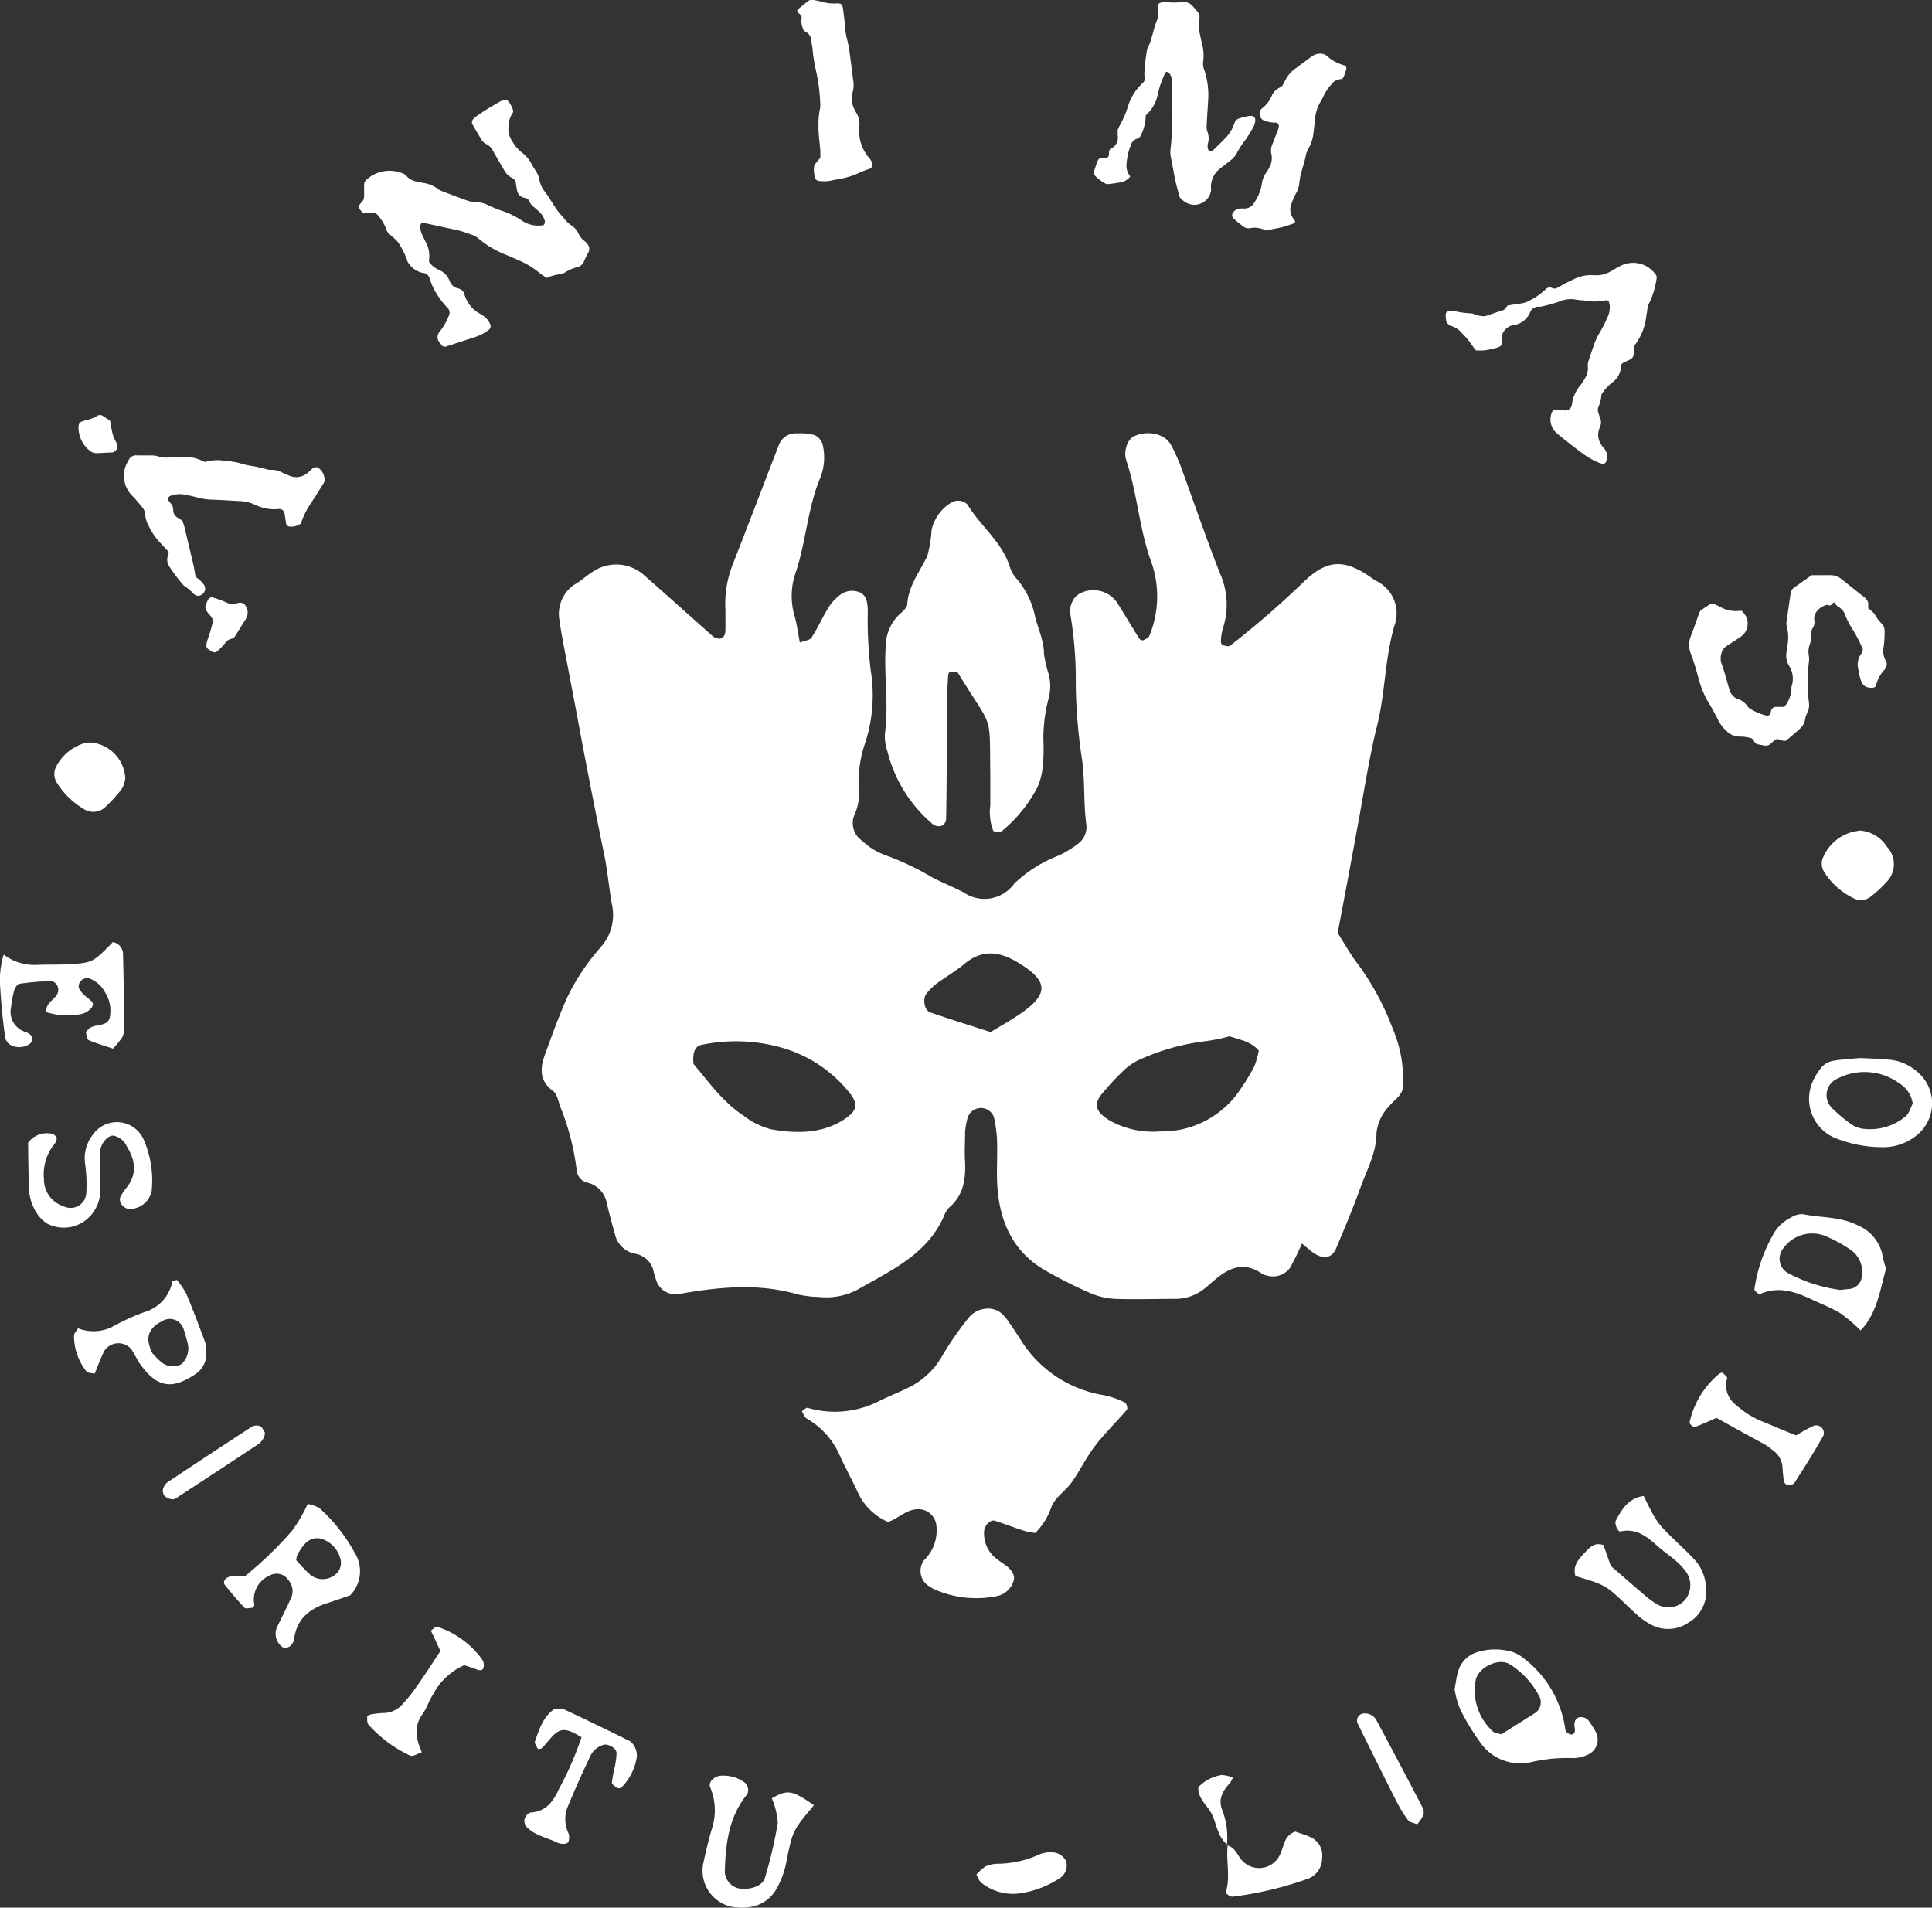 <?xml version="1.0" encoding="UTF-8"?> <svg xmlns="http://www.w3.org/2000/svg" viewBox="0 0 214.52 211.82"><rect x="0" y="0" width="214.52" height="211.82" fill="#333333" stroke="none"/><defs><style>.cls-1{fill:#fff;fill-rule:evenodd;}</style></defs><title>Recurso 1</title><g id="Capa_2" data-name="Capa 2"><g id="Layer_1" data-name="Layer 1"><path class="cls-1" d="M148.53,103.59c.79,1.23,1.41,2.39,2.2,3.4a29.46,29.46,0,0,1,3.92,7.26,14.15,14.15,0,0,1,1.11,6.63c-.21.87-1,1.29-1.48,1.91a5.08,5.08,0,0,0-1.44,3c0,2.21-1.05,4.06-1.75,6-.82,2.3-1.78,4.55-2.72,6.8-.5,1.2-1.55,1.31-2.75.36l-1.06-.87a29.56,29.56,0,0,1-1.32,2.7,2.36,2.36,0,0,1-2.61.84,1.79,1.79,0,0,1-.46-.16c-2-1.42-3.67-.73-5.28.65-.38.31-.73.65-1.12.95a5.14,5.14,0,0,1-3.16,1.16c-2.28,0-4.56.08-6.84,0a8,8,0,0,1-2.82-.69,51.23,51.23,0,0,1-4.8-2.41c-3.42-1.93-5-5.07-5.36-8.82-.2-1.93,0-3.9-.09-5.86a15.24,15.24,0,0,0-.34-2.4,1.54,1.54,0,0,0-2.94.16,9.08,9.08,0,0,0-.26,1.44c0,1.13-.08,2.28,0,3.42.07,1.85-.17,3.58-1.64,4.91a2.34,2.34,0,0,0-.59.78c-1.81,4.48-5.94,6.27-9.73,8.46a7.44,7.44,0,0,1-4.27.8,11.45,11.45,0,0,1-2.42-.3c-4.35-1.25-8.7-.8-13-.05a2.25,2.25,0,0,1-2.67-1.57,7.75,7.75,0,0,1-.27-.94,2.51,2.51,0,0,0-2-1.93,2.82,2.82,0,0,1-2.3-2.23c-.33-1.1-.6-2.2-.88-3.31a2.85,2.85,0,0,0-2.17-2.36,1.54,1.54,0,0,1-1.19-1.4,27.7,27.7,0,0,0-1.83-7.06c-.21-.61-.36-1.4-.81-1.73-1.7-1.27-1.35-2.79-.76-4.37.73-2,1.46-4,2.31-5.92a24.4,24.4,0,0,1,3.77-5.68,5.34,5.34,0,0,0,1.27-4.55c-.33-1.76-.48-3.55-.81-5.31C66.07,89.92,65,84.49,64,79.05q-.64-3.36-1.28-6.72c-.21-1.12-.44-2.24-.58-3.36A3.91,3.91,0,0,1,64,64.78c.69-.42,1.3-1,2-1.41a4.63,4.63,0,0,1,5.46.45c2.57,2.25,5.1,4.54,7.66,6.8a1.14,1.14,0,0,0,.87.29c.53-.15.56-.68.56-1.14,0-.66,0-1.31,0-2a11.94,11.94,0,0,1,.87-5.25c1.72-4.4,3.4-8.81,5.1-13.21a2,2,0,0,1,2-1.19,5.87,5.87,0,0,1,1.92.19,1.65,1.65,0,0,1,.89,1,6.14,6.14,0,0,1-.29,3.84c-1.38,3.35-1.54,7-2.68,10.39a7.9,7.9,0,0,0-.15,4.81c.27.92.39,1.89.6,3,.55-.22,1.12-.26,1.3-.55.7-1.09,1.23-2.3,1.92-3.4a5.21,5.21,0,0,1,1.33-1.4,2.18,2.18,0,0,1,1.85-.31,1.37,1.37,0,0,1,1,.95,5,5,0,0,1,.14,1.45,46,46,0,0,0,.33,6.34A17.17,17.17,0,0,1,96,82.69a13.59,13.59,0,0,0-.66,4.81,5.53,5.53,0,0,1-.42,2.87,2.37,2.37,0,0,0,.83,3,7.1,7.1,0,0,0,2.44,1.54,30.92,30.92,0,0,1,5.3,2.5c1.15.61,2.37,1.08,3.52,1.69a4.08,4.08,0,0,0,5.62-1A14.78,14.78,0,0,1,117.55,95a11.65,11.65,0,0,0,2.08-1.26,2.33,2.33,0,0,0,1-2.11c-.36-2.59-.12-5.19-.56-7.78a59.55,59.55,0,0,1-.62-7.78,44,44,0,0,0-.59-7.78,2.43,2.43,0,0,1,.18-1.43,2,2,0,0,1,.94-1,3.22,3.22,0,0,1,4.22,1.31c.77,1.24,1.52,2.5,2.3,3.74a.49.49,0,0,0,.42.19c.26-.12.61-.27.7-.5a11.48,11.48,0,0,0,.24-8.12c-1.37-3.7-1.56-7.66-2.81-11.37a2.52,2.52,0,0,1,0-1.44,2,2,0,0,1,.75-1.17c1.25-.68,3.46-.58,4.28,1a21.13,21.13,0,0,1,1,2.21c1.46,4,2.83,8,4.36,11.91a8.5,8.5,0,0,1,.34,6.17,6.1,6.1,0,0,0-.22,1.43c0,.14.09.39.19.41.27.08.66.2.83.07a103.43,103.43,0,0,0,8.45-7.35c2.27-2.05,4-2.24,6.57-.65.42.26.8.57,1.22.81a4,4,0,0,1,2,5c-1.06,3.62-1,7.41-1.91,11.06s-1.5,7.66-2.23,11.5C150,95.84,149.3,99.52,148.53,103.59Zm-12,11.47a18.43,18.43,0,0,1-2.74.56,24.87,24.87,0,0,0-7,1.93,6.33,6.33,0,0,0-2,1.29,28.7,28.7,0,0,0-2.32,2.48c-1.19,1.36-.73,2.17.71,3.08a9.83,9.83,0,0,0,5.61,1.23,10.44,10.44,0,0,0,9-4.77,22.52,22.52,0,0,0,1.5-2.49,9.52,9.52,0,0,0,.48-1.72C138.84,115.6,137.67,115.47,136.5,115.06ZM77,118.14c1.65,1.93,3.23,4.22,5.59,5.76a8.49,8.49,0,0,0,3,1.49c2.75.48,5.51.53,8-1,1.55-1,1.82-1.72.69-3.11a14.85,14.85,0,0,0-7.18-4.86A18.59,18.59,0,0,0,78,116C77.09,116.13,76.89,117,77,118.14Zm33-3.54c1.25-.76,2.23-1.31,3.16-1.94,3.4-2.3,3.3-3.77-.32-5.89-2-1.17-3.9-1.32-5.79.29-1,.83-2.12,1.46-3.15,2.23a7,7,0,0,0-1,1c-.5.57-.27,1.9.38,2.12C105.45,113.16,107.6,113.83,110,114.6Z"></path><path class="cls-1" d="M98.62,169a6.51,6.51,0,0,1-3.33-3.2c-.61-1.33-1.31-2.62-1.94-3.94a8.8,8.8,0,0,0-3.77-4.35c-.24-.13-.36-.51-.55-.81.22-.13.48-.42.64-.38a10.8,10.8,0,0,0,8.06-.81c1-.48,2.09-.91,3.11-1.42a8.61,8.61,0,0,0,3.83-3.63,36.22,36.22,0,0,1,2.77-4,2.79,2.79,0,0,1,2.07-1.15,2.44,2.44,0,0,1,1.36.28,3.62,3.62,0,0,1,1,1c.47.66.92,1.34,1.35,2a13.37,13.37,0,0,0,9.43,6.34,10,10,0,0,1,2.26.8c.17.08.33.67.22.79-1.15,1.36-2.45,2.6-3.52,4s-1.69,2.78-2.64,4.1c-.65.92-1.68,1.52-2.19,2.6a7.35,7.35,0,0,1-1.84,3,9.85,9.85,0,0,1-1.25-.25c-1.08-.35-2.14-.76-3.22-1.11-.52-.17-1.2.57-1.2,1.22a3.52,3.52,0,0,0,1,2.67c.46.45,1,.77,1.55,1.18.69.57.91,1.17.7,1.67a2.43,2.43,0,0,1-1.71,1.6,11.46,11.46,0,0,1-7.16-.77c-.15-.07-.28-.18-.42-.26a2,2,0,0,1-.63-2.93,4.59,4.59,0,0,0,1.35-4,2,2,0,0,0-2.05-1.66C100.61,167.61,99.83,168.56,98.62,169Z"></path><path class="cls-1" d="M110.3,92.29a5.72,5.72,0,0,1-.34-2.87c0-1.14,0-2.28,0-3.42-.1-7.12.35-4.81-3.58-11.27-.11-.18-.58-.15-.88-.15-.07,0-.21.24-.22.38-.06,1.13-.15,2.27-.15,3.4,0,4.24,0,8.48-.08,12.72a.93.93,0,0,1-.57.64,1.14,1.14,0,0,1-.89-.19,15.47,15.47,0,0,1-5.07-8.16,4.93,4.93,0,0,1-.26-1.93c.44-3.24-.14-6.48.09-9.73a4.93,4.93,0,0,1,1.51-3.48c.35-.33.86-.74.88-1.13.12-2.06,1.38-3.59,2.21-5.33a12.65,12.65,0,0,0,.48-2.88,4.75,4.75,0,0,1,2.21-3.09,1.47,1.47,0,0,1,1.79.23c1.41,2.36,3.76,4.08,4.66,6.8a3.61,3.61,0,0,0,.67,1.29,9.29,9.29,0,0,1,2.16,4.3c.33,1.4,1,2.7,1,4.23a15.87,15.87,0,0,0,.56,2.34,5.52,5.52,0,0,1,0,2.39,17.15,17.15,0,0,0-.61,5.32,19.76,19.76,0,0,1-.09,2.44,7.36,7.36,0,0,1-.62,2.34,15.85,15.85,0,0,1-4,4.87C111,92.49,110.61,92.32,110.3,92.29Z"></path><path class="cls-1" d="M40.3,23.66a4.5,4.5,0,0,1-.34-.42.48.48,0,0,1,0-.56,1.37,1.37,0,0,1,.16-.18,1,1,0,0,0,.31-.76c0-.39,0-.79,0-1.2a.75.75,0,0,1,.3-.62,3.8,3.8,0,0,1,3.82-.73,1.25,1.25,0,0,1,.61.37,1.72,1.72,0,0,0,1,.57l.82.18a3.57,3.57,0,0,1,1.74.74.88.88,0,0,0,.21.12c1,.38,2,.76,3,1.12a2.56,2.56,0,0,0,.82.13,3.55,3.55,0,0,1,1.5.39c.43.2.88.39,1.33.55A8.81,8.81,0,0,1,58,24.53a3.18,3.18,0,0,0,2.37.46.59.59,0,0,0,.12-.49,2.19,2.19,0,0,0-.63-1c-.2-.19-.42-.37-.63-.55a1.41,1.41,0,0,1-.44-.56.61.61,0,0,0-.53-.42,1,1,0,0,1-.85-.89c-.08-.31-.11-.63-.17-1a1.66,1.66,0,0,0-.34-.3,2.08,2.08,0,0,1-.93-.9c-.19-.35-.4-.69-.59-1l-.65-1.15A1.61,1.61,0,0,0,54,16a1.18,1.18,0,0,1-.46-.37c-.38-.61-.74-1.23-1.1-1.86a.52.52,0,0,1,.11-.55,3.07,3.07,0,0,1,.26-.25,28.8,28.8,0,0,1,2.85-1.77,1.81,1.81,0,0,1,.45-.14.29.29,0,0,1,.22.07,2.66,2.66,0,0,1,.64,1.13.42.42,0,0,1-.08.34,2.4,2.4,0,0,0-.4,1.24,2.46,2.46,0,0,0,.38,1.83,4.37,4.37,0,0,0,1.08,1.27A3.77,3.77,0,0,1,59,18.17c.17.32.37.62.56.93a2.53,2.53,0,0,1,.34.89,2.83,2.83,0,0,0,.6,1.29c.42.57.79,1.2,1.18,1.79.11.17.23.33.35.49s.43.47.63.73a3.43,3.43,0,0,0,.78.74,2.08,2.08,0,0,1,.78.88,2.17,2.17,0,0,0,.76.91,1.55,1.55,0,0,1,.24.27.82.82,0,0,1,.13.9c-.16.32-.35.63-.49,1a1.09,1.09,0,0,1-.79.68,4.89,4.89,0,0,0-1.31.56,1.49,1.49,0,0,1-.56.22,4.35,4.35,0,0,0-1.47.41,7.78,7.78,0,0,1-.66-.42,9.68,9.68,0,0,0-2.55-1.57c-.43-.19-.87-.39-1.32-.57a10.8,10.8,0,0,1-3-1.76,2.27,2.27,0,0,0-.82-.48c-.46-.16-.91-.33-1.37-.45-1-.23-2-.43-2.93-.64q-.59-.13-1.17-.24c-.05,0-.13.08-.17.14a.45.45,0,0,0-.07.23,2,2,0,0,0,.19.93c.14.28.27.58.42.86a3.14,3.14,0,0,1,.37,1.85c0,.12,0,.24,0,.36a2.65,2.65,0,0,0,1.12.88,2.13,2.13,0,0,1,1.14,1.18,1.55,1.55,0,0,0,.23.42,1.28,1.28,0,0,0,.35.31c.18.09.39.12.57.2a.85.85,0,0,1,.48.5,3.58,3.58,0,0,0,.11.35,3.54,3.54,0,0,0,1.49,1.81c.18.09.34.22.52.32a2.05,2.05,0,0,1,.76.91.5.5,0,0,1-.14.64,5,5,0,0,1-1.36.75l-3.42,1.12a.43.43,0,0,1-.43-.13c-.08-.09-.15-.19-.22-.28a.92.92,0,0,1,0-1.29,6.61,6.61,0,0,0,1-1.76.76.76,0,0,0-.18-.88,6.76,6.76,0,0,1-.83-1,7.59,7.59,0,0,1-1.14-2.23.8.8,0,0,0-.78-.62,2.6,2.6,0,0,1-1.55-1.06,1.22,1.22,0,0,1-.2-.43,8,8,0,0,0-.91-1.82,2.28,2.28,0,0,0-.39-.44c-.2-.19-.42-.37-.63-.56a1.23,1.23,0,0,1-.38-.59,4.27,4.27,0,0,0-.7-1.25,1.07,1.07,0,0,0-1.12-.54C40.86,23.6,40.62,23.62,40.3,23.66Z"></path><path class="cls-1" d="M188.8,67.8l1-.66a.73.73,0,0,1,.69,0l.43.2a3.45,3.45,0,0,0,2.19.49,2.43,2.43,0,0,1,.28,0c.08.08.18.21.29.31a1.78,1.78,0,0,1-.38,2.55c-.39.28-.8.53-1.2.79a5.5,5.5,0,0,0-.5.34,1.29,1.29,0,0,0-.45.69,1.84,1.84,0,0,0,0,1.18c.38,1,.59,2,.92,3a.48.48,0,0,0,.08.22,2.82,2.82,0,0,0,.38.46,1.08,1.08,0,0,0,.42.23,2.19,2.19,0,0,1,1.12.87.31.31,0,0,0,.07.09,5.78,5.78,0,0,0,2.06.91.38.38,0,0,0,.38-.24.86.86,0,0,0,.06-.23.55.55,0,0,1,.56-.51c.32,0,.64,0,.92,0a3.44,3.44,0,0,0,.8-2,1,1,0,0,1,0-.24,2.7,2.7,0,0,0-.33-2.42,2.21,2.21,0,0,1-.2-1.52c0-.15,0-.32.05-.48a5,5,0,0,0-.06-2.37,1.07,1.07,0,0,1,0-.47c.14-1,.29-2.06.44-3.09a1,1,0,0,1,.44-.69l1.9-1.34c.29,0,.61,0,.92,0s.64,0,1,0a2,2,0,0,1,1.44.47c.84.67,1.69,1.36,2.52,2a2.1,2.1,0,0,1,.24.27.75.75,0,0,1,.16.56c0,.12,0,.23,0,.38a5.33,5.33,0,0,1,.62.54c.18.21.3.47.46.69a3.47,3.47,0,0,0,.4.45,1.17,1.17,0,0,1,.34.87,13.3,13.3,0,0,1-.1,1.68,2.23,2.23,0,0,0,.25,1.62.69.69,0,0,1,0,.69,1.48,1.48,0,0,1-.26.39,3.71,3.71,0,0,0-.83,1.58c0,.21-.23.3-.45.31-.76,0-1.06-.24-1.3-1a7.53,7.53,0,0,1-.22-1,2.07,2.07,0,0,1,.35-1.83.66.66,0,0,0,0-.78,17.37,17.37,0,0,0-1-1.89,8,8,0,0,1-.82-1.6,1.76,1.76,0,0,0-.75-.89c-.2-.1-.33-.33-.48-.5-.25.11-.34.52-.7.27a2,2,0,0,0-1.34.9,1.28,1.28,0,0,0-.16.81,1.17,1.17,0,0,1-.19.91,1.21,1.21,0,0,0-.16.7,2.64,2.64,0,0,1-.18,1.17,2.35,2.35,0,0,0-.07,1.18,2.52,2.52,0,0,1,0,.72,18.15,18.15,0,0,0,0,4.42,1.94,1.94,0,0,1-.22,1.27,3,3,0,0,0-.23.8,1.67,1.67,0,0,1-.48.82c-.18.16-.35.33-.53.48l-1.06.9c-.39.13-.65-.16-1-.16a.71.71,0,0,0-.22.07c-.19.15-.36.31-.54.47a.77.77,0,0,1-.68.17l-.58-.11a.66.66,0,0,1-.56-.39.57.57,0,0,0-.46-.35,4.17,4.17,0,0,0-1.06-.14,2,2,0,0,1-1.51-.61A4.21,4.21,0,0,1,190.8,80c-.35-.72-.74-1.41-1.16-2.1a10.22,10.22,0,0,1-1-2.42c-.28-1-.52-1.93-.89-2.87a2.66,2.66,0,0,1,0-2c.31-.78.58-1.58.86-2.37C188.64,68.1,188.72,68,188.8,67.8Z"></path><path class="cls-1" d="M163.88,38.9a6.5,6.5,0,0,1-.49-.65A7.75,7.75,0,0,0,162.33,37a2.28,2.28,0,0,0-1.18-.79.73.73,0,0,1-.31-.17,2,2,0,0,1-.27-.38s0-.08,0-.12c-.15-.94,0-1.08.91-1a10.22,10.22,0,0,0,1.9.26.44.44,0,0,1,.23.06,3.12,3.12,0,0,0,1.28.25L167,34.4c.11-.12.23-.27.39-.47.44-.07.9-.16,1.38-.22a2.79,2.79,0,0,0,1.13-.37,7.09,7.09,0,0,0,1.67-1.17.64.64,0,0,1,.75-.2.63.63,0,0,0,.58,0l.83-.47,1.08-.53a4.3,4.3,0,0,1,2.22-.41,3.17,3.17,0,0,0,1.84-.44c.21-.11.4-.25.62-.36a6.42,6.42,0,0,1,.64-.33,3.07,3.07,0,0,1,3.72,1.07.56.56,0,0,1,.1.34,9.5,9.5,0,0,1-.7,2.54,3,3,0,0,0-.36,1.13c0,.16-.06.32-.08.48a6.57,6.57,0,0,1-1.35,3.41c0,.37,0,.73-.09,1.08a.62.62,0,0,1-.26.37c-.28.17-.58.28-.86.43a.44.44,0,0,0-.26.38,2.3,2.3,0,0,1-1,1.83,5.34,5.34,0,0,0-1.17,1.31,4.34,4.34,0,0,1-.35,1.42.8.8,0,0,0,0,.59c.07.23.14.46.22.69a1.08,1.08,0,0,1,0,.81l-.09.23a1.93,1.93,0,0,0,.19,1.83,2.55,2.55,0,0,0,.29.38,1.3,1.3,0,0,1,.34,1.1c-.07.65-.26.77-.86.54a8.36,8.36,0,0,1-1.78-1c-.87-.63-1.72-1.3-2.58-2a2,2,0,0,1-.27-.23,2,2,0,0,1-.61-2.38.43.43,0,0,1,.47-.29c.32,0,.63.06.95.09a.74.74,0,0,0,.79-.6,4.06,4.06,0,0,1,1-2.26,5.55,5.55,0,0,0,.51-.81,2,2,0,0,0,.27-1.16,1.65,1.65,0,0,1,.12-.82c.17-.49.33-1,.5-1.48a8,8,0,0,1,.69-1.52,12.06,12.06,0,0,0,.82-1.6,2.69,2.69,0,0,0,.3-1.4c0-.12-.05-.23-.07-.35a.32.32,0,0,0-.37-.23,6.09,6.09,0,0,1-2.48,0c-.36,0-.72-.07-1.07-.12a3.28,3.28,0,0,0-1.63.26,17.69,17.69,0,0,1-2.08.57c-.11,0-.23,0-.35,0a1,1,0,0,0-.76.53A2.34,2.34,0,0,1,168,36.11a1.63,1.63,0,0,0-1,.65.91.91,0,0,0-.21.55,1.93,1.93,0,0,0,0,.24c.1.83-.08.92-.87,1.14a9.28,9.28,0,0,1-1.17.22A6.86,6.86,0,0,1,163.88,38.9Z"></path><path class="cls-1" d="M127.22,12.8a5.22,5.22,0,0,1-.49,2.11.74.74,0,0,1-.48.49,1,1,0,0,0-.66.65,6.8,6.8,0,0,0-.5,2.09,1.9,1.9,0,0,0,.41,1.45,1.71,1.71,0,0,1-1.08.66c-.51.09-1,.15-1.52.21a4.68,4.68,0,0,1-1.37-1,.76.76,0,0,1,0-.61l.27-.8c.08-.18.13-.4.34-.46a1.53,1.53,0,0,1,.47,0,.47.47,0,0,0,.52-.39c0-.19,0-.39.08-.56s0-.1.09-.11A1.36,1.36,0,0,0,124.1,15c0-.19,0-.39,0-.56a3.28,3.28,0,0,1,.15-.36,11,11,0,0,0,1-2.29,5.88,5.88,0,0,1,1.66-2.6,1.49,1.49,0,0,0,.15-.2,1.5,1.5,0,0,0,0-.7,19.39,19.39,0,0,1,.28-2.63.83.83,0,0,1,.1-.34c.48-.93.59-2,1-3a2.13,2.13,0,0,0,.14-.94,7.58,7.58,0,0,1,0-.83A.45.45,0,0,1,129,.28a1.54,1.54,0,0,1,.47-.05,8.33,8.33,0,0,0,1.8,0,1.31,1.31,0,0,1,1.18.47l.47.54a1,1,0,0,1,.25.89,4,4,0,0,0,.06,1.66c.09.39.16.79.26,1.18a4.87,4.87,0,0,1,.1,1.9,1.64,1.64,0,0,0,.1.82,8.74,8.74,0,0,1,.45,3.55c-.05.92-.12,1.83-.16,2.75a1.39,1.39,0,0,0,.07.58,2.15,2.15,0,0,1,.09,1.3,1.24,1.24,0,0,0,0,.71c.06.18.36.3.49.17.46-.45.92-.89,1.36-1.35a4.14,4.14,0,0,0,1.07-1.71.82.82,0,0,1,.58-.56c.35-.1.7-.18,1.05-.26a1,1,0,0,1,.24,0,.43.43,0,0,1,.45.44,1.75,1.75,0,0,1-.22.81c-.26.45-.52.9-.81,1.33a9.21,9.21,0,0,0-1,1.52,2.31,2.31,0,0,1-.7.82l-1.13.89a2.54,2.54,0,0,0-1.06,2.06,2.48,2.48,0,0,1,0,.47,1.87,1.87,0,0,1-2.7,1.32,2.27,2.27,0,0,1-.49-.34.83.83,0,0,1-.34-.48c-.15-.58-.32-1.15-.44-1.74-.18-.87-.32-1.73-.5-2.6a2.74,2.74,0,0,1,0-.95,38.11,38.11,0,0,0,.1-6.23c0-.44,0-.88,0-1.32a1.11,1.11,0,0,0-.21-.67.51.51,0,0,0-.27-.21.23.23,0,0,0-.27.17c-.17.4-.34.81-.49,1.23s-.21.76-.31,1.16A4.19,4.19,0,0,1,127.22,12.8Z"></path><path class="cls-1" d="M142.39,9.52c.16-.31.29-.56.43-.8a3.29,3.29,0,0,1,.87-1c.67-.5,1.35-1,2-1.48a1.57,1.57,0,0,1,.79-.28,1.16,1.16,0,0,1,.79.2.39.39,0,0,1,.1.08,4.45,4.45,0,0,0,1.86,1,.38.38,0,0,1,.25.48c-.09.27-.17.54-.28.8a.4.4,0,0,1-.35.27,1.33,1.33,0,0,0-1,.56,5.6,5.6,0,0,0-.88,1.28,5.54,5.54,0,0,1-.33.64,4.35,4.35,0,0,0-.62,1.92c-.05.56-.12,1.11-.19,1.67a4.26,4.26,0,0,1-.52,1.59,2.5,2.5,0,0,0-.31.78c-.11.59-.3,1.16-.46,1.73a7.19,7.19,0,0,0-.26,1.29,3,3,0,0,1-.39,1.25,5.64,5.64,0,0,0-.48,1.1,1.66,1.66,0,0,0,.22,1.7,1.15,1.15,0,0,1,.14.19.22.22,0,0,1-.1.31c-.41.14-.82.3-1.24.41s-.79.16-1.18.24a2,2,0,0,1-1.18-.05,2.53,2.53,0,0,0-1.31-.06.91.91,0,0,1-.68-.17c-.35-.26-.7-.53-1-.81s-.42-.54,0-.95a.94.94,0,0,1,.65-.26h.36a1.23,1.23,0,0,0,1.19-.68,4.92,4.92,0,0,0,.82-2,2.74,2.74,0,0,1,.59-1.43,2.4,2.4,0,0,0,.23-.42,2.08,2.08,0,0,0,.25-1.5,1.68,1.68,0,0,1,.09-1.06c.16-.41.32-.81.48-1.23A2.89,2.89,0,0,0,142,14a.38.38,0,0,0-.36-.39,3.61,3.61,0,0,1-1.29-.22.83.83,0,0,1-.28-1.31,3.48,3.48,0,0,0,1.16-1.49,1.61,1.61,0,0,1,.72-.78Z"></path><path class="cls-1" d="M93.31.41a.75.75,0,0,1,.29.53c.09.71.19,1.43.25,2.14A6.59,6.59,0,0,0,94,4.15a13.41,13.41,0,0,1,.3,1.4c.16,1.15.3,2.31.45,3.46a3,3,0,0,1-.1,1.3,2.61,2.61,0,0,0,.19,1.76,5.21,5.21,0,0,0,.28.52,2.32,2.32,0,0,1,.3,1.39,4.64,4.64,0,0,0,1.17,3.66,1.12,1.12,0,0,1,.24.53c0,.29,0,.52-.3.58a12.91,12.91,0,0,0-1.55.63,10,10,0,0,1-1.85.51c-.39.05-.78.16-1.18.22a4.62,4.62,0,0,1-.83,0c-.45,0-.63-.19-.69-.66a2.69,2.69,0,0,1,0-1.14l.66-.8c0-.24,0-.47,0-.71-.07-1-.23-1.9-.21-2.87A8.59,8.59,0,0,1,91,12.3a2.42,2.42,0,0,0,.08-.71,19.92,19.92,0,0,0-.46-3.68,18.87,18.87,0,0,1-.38-2.25c0-.36-.12-.71-.14-1.07a1.22,1.22,0,0,0-.66-1.07A.66.66,0,0,1,89.1,3,1.91,1.91,0,0,1,89,2.08c.06-.26-.11-.44-.3-.6s-.23-.34-.07-.47l1-.82A.83.83,0,0,1,90.37,0c.28.06.56.11.83.18A4.65,4.65,0,0,0,93,.37,1.75,1.75,0,0,1,93.31.41Z"></path><path class="cls-1" d="M18.73,61.28c-.4-.42-.72-.78-1.05-1.13a7.33,7.33,0,0,1-1.24-1.9,2.66,2.66,0,0,1-.3-1,1.63,1.63,0,0,0-.46-1.07l-.78-.91c-.08-.09-.18-.17-.25-.25a3.15,3.15,0,0,1-.71-3.24,3.82,3.82,0,0,1,.32-.64.91.91,0,0,1,1-.57c.48,0,1,0,1.44,0a2.52,2.52,0,0,1,.83.1,3.66,3.66,0,0,0,1.43.12c.36,0,.71,0,1.07-.06a4.83,4.83,0,0,1,2.56.5.86.86,0,0,0,.23.06A4.26,4.26,0,0,1,25,51.19c.28,0,.55,0,.83.09a3.72,3.72,0,0,1,.82.16,8.76,8.76,0,0,0,1.52.33c.43.07.85.2,1.28.29a2.07,2.07,0,0,0,.58.12,2.22,2.22,0,0,1,1.27.28c.29.14.58.26.88.38a1.91,1.91,0,0,0,1.92-.29c.23-.17.42-.38.64-.56a.54.54,0,0,1,.66,0,1.55,1.55,0,0,1,.58.88.92.92,0,0,1-.06.81l-.45.72c-.29.47-.6.94-.9,1.41a9,9,0,0,0-1.17,2.34,1.91,1.91,0,0,1-1.28.32.44.44,0,0,1-.34-.29c-.07-.39-.12-.79-.19-1.18a.58.58,0,0,0-.6-.48A4.9,4.9,0,0,1,28.22,56a4.34,4.34,0,0,0-1.63-.36c-1-.05-2.07-.13-3.11-.16a7.18,7.18,0,0,1-1.66-.26c-.42-.12-.85-.21-1.28-.29a2.83,2.83,0,0,0-1.65.15.35.35,0,0,0-.18.49,2.92,2.92,0,0,0,.21.28,1.12,1.12,0,0,1,.31.77,1,1,0,0,0,.52.88l.51.32c.07.25.16.47.22.7.33,1.41.67,2.81,1,4.21.1.42.15.86.24,1.32.17.14.37.28.54.44a2.8,2.8,0,0,1,.39.45.75.75,0,0,1-.14,1,.69.69,0,0,1-1,0,4.87,4.87,0,0,0-.91-.78,1,1,0,0,1-.27-.23,16.34,16.34,0,0,1-1.58-2.11,1.34,1.34,0,0,1-.16-.92C18.64,61.73,18.68,61.53,18.73,61.28Z"></path><path class="cls-1" d="M23.65,68.92c-.12-.49-.49-.71-.69-1.06a.74.74,0,0,1-.08-.78c.07-.15.13-.3.19-.44s.31-.38.56-.29a11.31,11.31,0,0,1,1.45.52,1.55,1.55,0,0,0,1.15.14,2,2,0,0,1,.23-.06.74.74,0,0,1,.88.45,1.29,1.29,0,0,1,0,1.25c-.39.64-.8,1.29-1.2,1.93a.69.69,0,0,1-.45.35,1.12,1.12,0,0,0-.68.46,6.42,6.42,0,0,1-.55.62c-.55.54-.65.56-1.31.09a.5.5,0,0,1-.23-.52,4.49,4.49,0,0,1,.21-.8A12.35,12.35,0,0,0,23.65,68.92Z"></path><path class="cls-1" d="M12.22,46.71c.08.43.13.78.21,1.13a3.92,3.92,0,0,0,.5,1.32.72.72,0,0,1-.48,1.09l-.12,0c-.52,0-1,.06-1.55.07A1.19,1.19,0,0,1,9.91,50a3.29,3.29,0,0,1-1.18-2.26,1.91,1.91,0,0,1,0-.48.54.54,0,0,1,.34-.45c.22-.08.46-.14.69-.21a3.24,3.24,0,0,0,1-.41.59.59,0,0,1,.67,0C11.69,46.37,11.92,46.52,12.22,46.71Z"></path><path class="cls-1" d="M161.51,187.56c.15-.76.21-1.41.4-2a3.15,3.15,0,0,1,1.93-2.05,6.7,6.7,0,0,1,3.84-.15A3.32,3.32,0,0,1,169,184a12,12,0,0,1,4.82,8.13.84.84,0,0,0,.64.47c.37,0,.46-.34.39-.74s-.09-1,.51-1.18a1.13,1.13,0,0,1,1.19.61,6.33,6.33,0,0,1,.74,1.25,1.83,1.83,0,0,1-1.12,2.35,4,4,0,0,1-1.4.33,18.1,18.1,0,0,0-4.8.45,5.38,5.38,0,0,1-5.58-2.15,25.72,25.72,0,0,1-2.26-3.73A9.75,9.75,0,0,1,161.51,187.56Zm5.21,5,3.59-2.26a1.45,1.45,0,0,0,.58-2,9.34,9.34,0,0,0-3.23-3.49c-1.22-.8-3.6.34-3.82,1.83a6.14,6.14,0,0,0,1.95,5.64C166,192.46,166.37,192.47,166.72,192.58Z"></path><path class="cls-1" d="M12.53,104.61A1.36,1.36,0,0,1,13.66,106c.08,2.76.1,5.52.12,8.28a1.92,1.92,0,0,1-.23.94,12.12,12.12,0,0,1-1,1.22c-.92-.31-1.83-.57-2.7-.94-.18-.08-.24-.53-.3-.82,0-.12.15-.28.25-.38a1.3,1.3,0,0,1,.39-.27c.71-.3,1.77-.1,2-1.07a3.8,3.8,0,0,0-.55-2.81,3.22,3.22,0,0,0-1.82-1.54,1,1,0,0,0-.84.3.9.9,0,0,0-.22.82,3.52,3.52,0,0,0,.94,1.06c.4.3.85.6.47,1.1A2,2,0,0,1,9,112.6a7.81,7.81,0,0,1-3.84-.21c-.15-1,.83-1.31,1.19-2s-.14-1.47-.78-1.45a28.91,28.91,0,0,0-3.36.29c-.24,0-.53.42-.62.7a12,12,0,0,0-.36,1.9,2.33,2.33,0,0,0,1.52,2.73,1.67,1.67,0,0,1,.8.52.81.81,0,0,1-.17.77c-1,.78-2.64.43-2.8-.66-.26-1.76-.43-3.54-.54-5.32A9.86,9.86,0,0,1,.41,106a5.69,5.69,0,0,0,3.72,1.14c1.14-.06,2.28,0,3.42-.07C10.29,106.91,10.29,106.9,12.53,104.61Z"></path><path class="cls-1" d="M209.41,140.9c-.69,2.47-1,4.91-2.81,6.83a19.13,19.13,0,0,0-2.22-1.89c-.95-.58-2-1-3-1.45-1.93-.93-3.85-1.65-6-.68-.1,0-.6-.38-.58-.56a17.24,17.24,0,0,1,2-5.92,4.46,4.46,0,0,1,2-2,2.4,2.4,0,0,1,1.35-.42c2,.43,4.17.25,6.12,1.25a4.58,4.58,0,0,1,2.72,3.16C209.05,139.67,209.2,140.13,209.41,140.9Zm-5.09,2.33,1.13-.12a1.53,1.53,0,0,0,1.27-1.27,3,3,0,0,0-1.15-3,15.28,15.28,0,0,0-3-1.64,3.94,3.94,0,0,0-4.68,1.59,1.81,1.81,0,0,0,.57,2.53A17.14,17.14,0,0,0,204.32,143.23Z"></path><path class="cls-1" d="M34.16,167a3.9,3.9,0,0,1,1.31.46,18.63,18.63,0,0,1,3.9,4.93,3.83,3.83,0,0,1-.5,4.76c-.66.22-1.57.55-2.48.84-2,.63-3.45,1.75-3.73,4a1.31,1.31,0,0,1-.46.8.86.86,0,0,1-.82.11,1.81,1.81,0,0,1-.65-2.15c.54-1.17,1.16-2.3,1.66-3.49a1.88,1.88,0,0,0-.37-1.82,1.57,1.57,0,0,0-2.13-.47,2.88,2.88,0,0,0-1.65,3.19.47.47,0,0,1-.22.37c-.29,0-.72.13-.86,0-.77-.81-1.49-1.68-2.2-2.55-.28-.36.13-.9.73-.94s1,0,1.48,0a41.88,41.88,0,0,0,5.25-5.06A16.39,16.39,0,0,0,34.16,167Zm-1.27,6.25c.5.51,1,1.14,1.63,1.66a2.2,2.2,0,0,0,3-.36,1.69,1.69,0,0,0,.31-1.32,3.15,3.15,0,0,0-2.22-2.39c-1.32-.26-2,.77-2.59,1.79A3.29,3.29,0,0,0,32.89,173.22Z"></path><path class="cls-1" d="M85.7,199.68c1.77-1,2.24-.92,4.68.77-2.29,2.74-2.33,2.73-3,5.93A9.69,9.69,0,0,1,86.06,210c-1.17,1.69-2.89,2-4.76,1.74A4.1,4.1,0,0,1,78.07,207c.27-1.27.57-2.54.93-3.79a6.65,6.65,0,0,0-.14-4.75c-.25-.57.42-1.2,1.1-1.28a4,4,0,0,1,2.75.77,1.09,1.09,0,0,1,.25,1.29c-2.07,2.53-2.4,5.56-2.48,8.66a2,2,0,0,0,1.44,1.76c1.21.27,2.72-.2,3-1.1a50,50,0,0,0,1.44-6.13A8.2,8.2,0,0,0,85.7,199.68Z"></path><path class="cls-1" d="M174.93,175c-.34-1.1.32-1.84,1-2.56s1.11-1.19,2.11-.88c.26.72.52,1.48.82,2.32,1.3,1.12,2.64,2.3,4,3.46a9.86,9.86,0,0,0,1.2.83,2.46,2.46,0,0,0,3.08-.57,2.58,2.58,0,0,0,0-3.17,7.75,7.75,0,0,0-1-1.07c-.74-.64-1.57-1.19-2.28-1.85-1.12-1-2.28-1.83-3.93-1.46-.29.07-.69-.88-.52-1.2.68-1.32,1.47-2.52,3.1-2.74,1.46,3,1.46,3,4,5.43.59.56,1.17,1.13,1.72,1.73a4.9,4.9,0,0,1,1.2,3.15,3.91,3.91,0,0,1-1.9,3.72,4,4,0,0,1-4.18.27,7.78,7.78,0,0,1-1.22-.8c-.51-.41-1-.89-1.45-1.32C178.28,176,178.28,176,174.93,175Z"></path><path class="cls-1" d="M3.12,126.88a2.6,2.6,0,0,1,2.57-1c.23,0,.62.33.62.51a1.57,1.57,0,0,1-.43.85,5.37,5.37,0,0,0-1,3.7,3.13,3.13,0,0,0,2.17,3,1.75,1.75,0,0,0,2.53-1.42,16.61,16.61,0,0,0-.14-3.38,4.25,4.25,0,0,1,.91-3.2,3.25,3.25,0,0,1,5.6.59,11.38,11.38,0,0,1,.89,5.72,2.52,2.52,0,0,1-2.4,2,1.19,1.19,0,0,1-.84-.38,1.05,1.05,0,0,1-.28-.85,5.53,5.53,0,0,1,.79-1.22c1.16-1.53.88-3.05-.05-4.54a2,2,0,0,0-1.48-1.16c-.58-.06-1.42.88-1.44,1.7,0,1.47,0,2.93,0,4.4a4.23,4.23,0,0,1-1,2.69,4,4,0,0,1-4.86,1,3.53,3.53,0,0,1-1.07-1,5.4,5.4,0,0,1-1-3.2C3.15,130.1,3.14,128.48,3.12,126.88Z"></path><path class="cls-1" d="M19.62,142.11a8.32,8.32,0,0,1,1.05,1.51c.76,1.79,1.43,3.61,2.11,5.42a2.82,2.82,0,0,1,.12,1,2.71,2.71,0,0,1-1.17,2.52c-2.67,1.79-4.28,1.51-6.16-1.08-.37-.52-.62-1.14-1-1.68a1.88,1.88,0,0,0-2.94.12c-.45.83-.75,1.74-1.12,2.61-.35-.09-.76-.05-.9-.24a6.32,6.32,0,0,1-1.39-4c0-.26.29-.53.45-.8a4.67,4.67,0,0,0,3.75-.14A26.14,26.14,0,0,1,16,145.7a4.39,4.39,0,0,0,3.13-3.38C19.12,142.26,19.34,142.22,19.62,142.11Zm1.26,7.24a17.2,17.2,0,0,0-.51-1.82A1.6,1.6,0,0,0,18,146.7c-1.44.72-1.85,1.72-1.27,3.12a1.4,1.4,0,0,0,.19.43,8.71,8.71,0,0,0,1,1,2,2,0,0,0,2.23.22A2.37,2.37,0,0,0,20.88,149.35Z"></path><path class="cls-1" d="M206.54,117.48c1.3.07,2.43.09,3.55.22a5.5,5.5,0,0,1,3,1.49,4.54,4.54,0,0,1-.22,6.83,5.84,5.84,0,0,1-3.56,1.36,14.09,14.09,0,0,1-5.67-1.07,4.72,4.72,0,0,1-2.43-6.06,6.76,6.76,0,0,1,1-1.68,2.2,2.2,0,0,1,1.19-.75C204.44,117.62,205.58,117.57,206.54,117.48Zm5.84,5.06a3.13,3.13,0,0,0-1.42-2.2,6.56,6.56,0,0,0-6.92-.58,2,2,0,0,0-.65,3.25,17.26,17.26,0,0,0,2.23,1.87,3.11,3.11,0,0,0,1.37.47,6.15,6.15,0,0,0,4.56-1.36C212,123.64,212.18,122.91,212.38,122.54Z"></path><path class="cls-1" d="M64.57,192.9c-1.61-1-2.29-1.05-3.14-.2-.45.45-.83,1-1.28,1.41-.08.09-.4.12-.43.07-.15-.25-.39-.6-.32-.81.48-1.37.92-2.78,2.16-3.6a2.87,2.87,0,0,1,1,0c2.49,1.17,5,2.38,7.44,3.59a2.09,2.09,0,0,1,.71,1.71A6.07,6.07,0,0,1,69,198.48a.51.51,0,0,1-.46.06c-.24-.17-.61-.41-.6-.6a17.09,17.09,0,0,1,.35-1.87,9.72,9.72,0,0,0,.17-1.4c0-.55-.93-1.09-1.47-.92A2.34,2.34,0,0,0,65.54,195c-.9,1.9-1.76,3.82-2.56,5.76a3.65,3.65,0,0,0,.16,2.84,1.56,1.56,0,0,1,0,.83c0,.33-.73.43-1.31.15-1.15-.56-2.48-.77-3.41-1.77a1,1,0,0,1,.09-1.29c.13-.08.26-.25.39-.26,1.73-.09,2.55-1.25,3.18-2.65A36,36,0,0,0,64.57,192.9Z"></path><path class="cls-1" d="M199.44,159.38a18.91,18.91,0,0,1,2-1.09.92.92,0,0,1,.82.21.94.94,0,0,1,.23.85c-1,1.81-2.15,3.6-3.28,5.36-.11.16-.56.14-.84.12-.11,0-.26-.23-.29-.37a11.68,11.68,0,0,1-.15-1.45,2.51,2.51,0,0,0-1.12-2,6.31,6.31,0,0,0-.78-.58c-1.83-1-3.67-2-5.44-3-.89.4-1.61.73-2.35,1a.54.54,0,0,1-.4-.13c-.12-.1-.26-.29-.23-.4a9.7,9.7,0,0,1,3.21-5.3c.12-.1.36-.22.43-.17s.56.45.53.59a2.7,2.7,0,0,0,1,3,10,10,0,0,0,2.86,1.8C196.84,158.31,198,158.82,199.44,159.38Z"></path><path class="cls-1" d="M48.9,183.33c-.39-.84-.72-1.56-1.06-2.28.24-.15.54-.47.71-.42a10,10,0,0,1,5,3.65,1.18,1.18,0,0,1,.14.88c-.08.35-.41.36-.79.2s-.91-.31-1.35-.46a7.21,7.21,0,0,0-3.49,3.29c-.44.67-.67,1.49-1.14,2.14-1,1.37-.75,2.73-.08,4.24-.46.15-1,.51-1.3.37a14.29,14.29,0,0,1-4.62-3.44c-.17-.18-.15-.58-.15-.88,0-.09.24-.22.39-.25a9.8,9.8,0,0,1,1.42-.16,2.82,2.82,0,0,0,2.13-1,14.63,14.63,0,0,0,1.23-1.5C47,186.28,47.92,184.8,48.9,183.33Z"></path><path class="cls-1" d="M206.59,92.23A3.85,3.85,0,0,1,209.5,94a2.82,2.82,0,0,1-.09,4,12.6,12.6,0,0,1-1.79,1.63,1.72,1.72,0,0,1-1.84.09,7.93,7.93,0,0,1-3.22-2.88,1.82,1.82,0,0,1-.24-1.35,4.87,4.87,0,0,1,3.92-3.22A1.05,1.05,0,0,1,206.59,92.23Z"></path><path class="cls-1" d="M13.91,86.41a3.26,3.26,0,0,1-.37,1.17A16.88,16.88,0,0,1,11.6,89.7a1.94,1.94,0,0,1-2.25.16,8.85,8.85,0,0,1-3.07-3A1.81,1.81,0,0,1,6.3,85a5.21,5.21,0,0,1,2.9-2.42,2.71,2.71,0,0,1,.94-.13A4.2,4.2,0,0,1,13.91,86.41Z"></path><path class="cls-1" d="M136.23,204.91c.91.19,1.14,1.07,1.66,1.65a2.55,2.55,0,0,0,4.3-.78c.41-.84.37-1.94,1.63-2.4.47.17,1.09.34,1.66.6a2.22,2.22,0,0,1,1.32,2.36,2.43,2.43,0,0,1-1.56,2.27,39.17,39.17,0,0,1-8.43,2,1.11,1.11,0,0,1-.71-.47c.56-1.75,0-3.53.22-5.27Z"></path><path class="cls-1" d="M108.42,208.15a5.11,5.11,0,0,1,1-.9,3.53,3.53,0,0,1,1.41-.3,11.28,11.28,0,0,0,4.67-1.08,3.65,3.65,0,0,1,1.42-.19,1.85,1.85,0,0,1,1.47,1,1.74,1.74,0,0,1-.52,1.73,10.88,10.88,0,0,1-4.45,1.8,5.64,5.64,0,0,1-4.52-1.2A3.07,3.07,0,0,1,108.42,208.15Z"></path><path class="cls-1" d="M157.36,202.57c-.44-.18-.84-.22-1-.43a15,15,0,0,1-1.27-2.06c-1.47-2.9-2.91-5.81-4.35-8.72a.8.8,0,0,1,.59-1.09,1.47,1.47,0,0,1,1.57.87q2.53,4.71,5,9.46a1.29,1.29,0,0,1,.16.92A4.58,4.58,0,0,1,157.36,202.57Z"></path><path class="cls-1" d="M29.41,159.06a1.33,1.33,0,0,1-.07.45,2.17,2.17,0,0,1-.55.77q-4.62,3.06-9.26,6.09a.62.62,0,0,1-.45.1,1.55,1.55,0,0,1-.81-.36,1,1,0,0,1-.15-.85,1.45,1.45,0,0,1,.58-.74q4.61-3.08,9.26-6.1a1.11,1.11,0,0,1,.91-.07C29.11,158.45,29.24,158.81,29.41,159.06Z"></path><path class="cls-1" d="M136.32,204.85c-1.14-.85-1.2-2.27-1.77-3.41-.49-1-1.56-1.7-1.49-3a4.57,4.57,0,0,1,2.56-1.34,3.43,3.43,0,0,1,1.26.28,2.28,2.28,0,0,1-.28.57c-.83.88-1.39,1.84-.87,3.08a8.53,8.53,0,0,1,.5,3.84Z"></path></g></g></svg> 